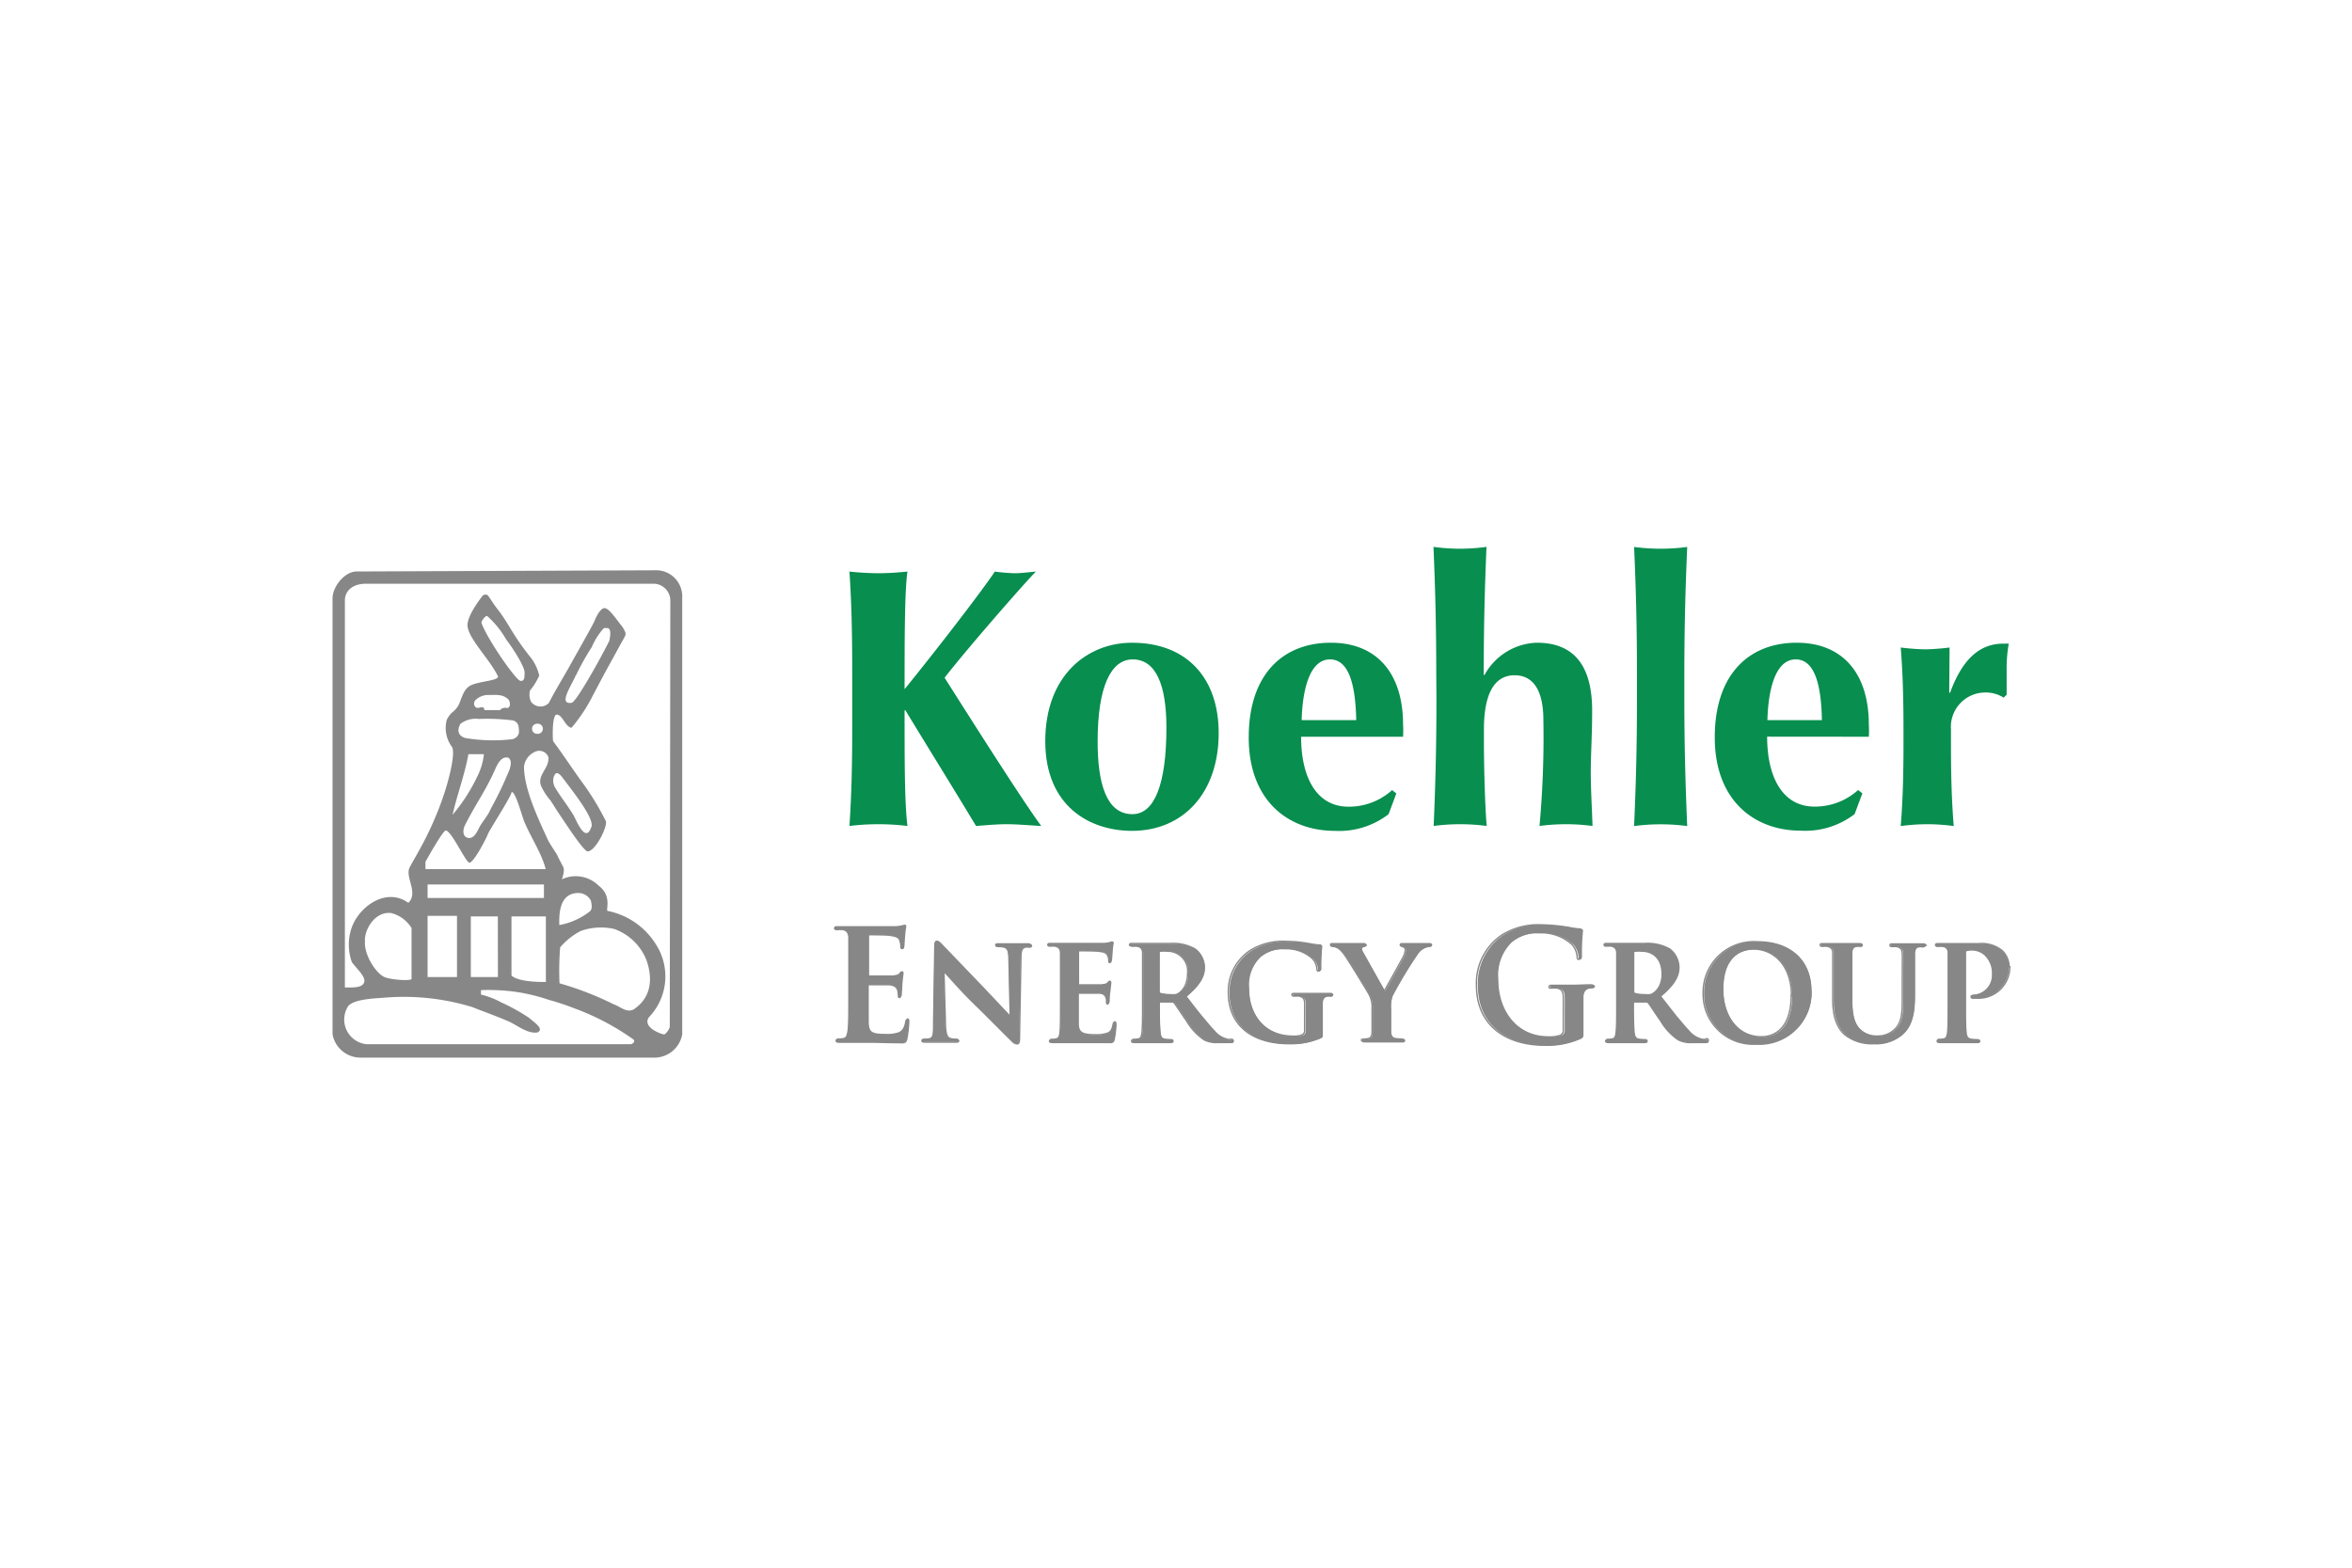 <?xml version="1.0" encoding="UTF-8"?>
<svg xmlns="http://www.w3.org/2000/svg" id="Ebene_1" data-name="Ebene 1" viewBox="0 0 255.12 170.08">
  <defs>
    <style>.cls-1{fill:#878787;}.cls-2{fill:#088e4f;}.cls-3{fill:none;stroke:#878787;stroke-width:0.15px;}</style>
  </defs>
  <title>Kundenlogos</title>
  <path class="cls-1" d="M57.71,79.07a.54.54,0,0,1,.55-.55.55.55,0,1,1,0,1.09.54.54,0,0,1-.55-.54m4.75-5.77a27.4,27.4,0,0,1,1.72-3.08,7.46,7.46,0,0,1,1.25-2c.15-.15.32-.07.53-.07.43.21.15,1.13.15,1.34-.51,1-.9,1.74-1.51,2.83-.24.43-2.21,3.93-2.6,3.93-1.5.22,0-1.87.46-3M60.11,84.2c.24-.74.79,0,1,.29,1.2,1.59,3.52,4.52,3,5.31-.67,1.83-1.74-1.21-1.95-1.43-.64-1.06-1.29-1.83-1.93-2.9a1.49,1.49,0,0,1-.14-1.27m12.56,27.18c0,.21-.42.85-.64.85-.86-.22-2.25-.93-1.63-1.86a6.4,6.4,0,0,0,.77-7.91,8,8,0,0,0-5.27-3.64c-.14-.21.48-1.64-.94-2.73a3.53,3.53,0,0,0-4-.69s.37-.93.15-1.35-.53-1-.69-1.36c-.32-.5-.72-1.09-.94-1.51-1.21-2.62-2.61-5.63-2.62-8A2,2,0,0,1,58,81.58a1.05,1.05,0,0,1,1.49.58c.1,1.3-1.42,2-.7,3.31a6.51,6.51,0,0,0,.91,1.36c.43.63.56.9,1,1.54.86,1.27,2.41,3.68,3,4,.86.07,2.28-2.79,2-3.32a29.08,29.08,0,0,0-2.7-4.38c-1.07-1.49-2-2.92-3-4.25-.08-.48-.1-2.89.38-2.89.65,0,.91,1.32,1.61,1.43a17.55,17.55,0,0,0,2.33-3.53c.42-.79,1.2-2.28,1.6-3s1.21-2.2,1.48-2.7.56-.85.42-1.14a2.92,2.92,0,0,0-.53-.86c-.43-.55-1.18-1.66-1.66-1.75s-1,1-1.13,1.36-2.24,4.06-2.67,4.85S60.17,75,59.53,76.27a1.27,1.27,0,0,1-1.93-.14,1.79,1.79,0,0,1-.11-1.22,7,7,0,0,0,1-1.61,5,5,0,0,0-1.15-2.24c-.57-.77-.83-1.08-1.47-2.07S54.74,67.08,54,66.13c-.32-.38-.8-1.17-1.07-1.52a.42.42,0,0,0-.61.06c-.65.84-1.64,2.31-1.61,3.18.06,1.44,2.49,3.74,3.32,5.57-.11.43-1.77.46-2.84.88s-1.12,1.8-1.6,2.44-.65.45-1.13,1.35A3.45,3.45,0,0,0,49,81c.49.56-.34,4.26-1.71,7.49C46.13,91.31,45,93,44.4,94.18c-.43,1.06,1,2.7-.11,3.77-2.35-1.7-5.27.32-6.13,2.65a5.67,5.67,0,0,0,0,3.77c.43.64,1.55,1.57,1.34,2.2s-1.23.56-2.09.56v-42c0-1,.81-1.8,2.28-1.8H71a1.84,1.84,0,0,1,1.71,1.8Zm-9.9-14.5a1.56,1.56,0,0,1,1.36.86c0,.21.24.87-.16,1.16a7.55,7.55,0,0,1-3.28,1.46c-.06-1.54.15-3.48,2.08-3.48m5.91,12.66c-.72.35-1.44-.37-2.09-.58a33.92,33.92,0,0,0-5.88-2.28,31.73,31.73,0,0,1,.07-3.9A7.29,7.29,0,0,1,63,101a6.51,6.51,0,0,1,3.64-.21,5.89,5.89,0,0,1,3.51,3.45c.64,1.91.56,4-1.5,5.33M49.57,106H46.38V99.36h3.19Zm4.44,0H51.07l0-6.58H54Zm1.47-6.58h3.73v7.11s-2.87.1-3.73-.69Zm-9.1-3.46H59v1.46H46.38Zm4.55-2.36c.54-.13,1.88-2.76,2-3.13.25-.57,2.84-4.56,2.54-4.56.46,0,1,2.15,1.39,3.21.66,1.62,1.91,3.48,2.33,5.17H46.15l0-.79c.19-.35,1.87-3.35,2.19-3.4.62,0,2.15,3.42,2.57,3.5m-.1-11.78h1.68a6.87,6.87,0,0,1-.69,2.36,19.1,19.1,0,0,1-2.71,4.22c.49-2.18,1.29-4.24,1.72-6.58m4.49,1.59a39.45,39.45,0,0,1-2.07,4.34c-.34.85-1,1.45-1.35,2.24-.22.43-.62,1.17-1.29.85-.43-.21-.37-.87-.16-1.3,1.16-2.31,2.31-3.84,3.3-6.13.41-.93.84-1.36,1.43-1.2.3.26.3.59.14,1.2M51.9,78a22.47,22.47,0,0,1,3.75.16c.64.21.64.72.64,1.35a.92.92,0,0,1-.75.69,18,18,0,0,1-5.06-.13c-.65-.19-1-.69-.54-1.54a2.72,2.72,0,0,1,2-.53m.28-10.43c0-.22.4-.75.61-.75a10,10,0,0,1,2.07,2.55c.93,1.22,2,3,2,3.57s0,1-.47.92-3.53-4.42-4.21-6.29m2.74,9.21c-.21,0-.67.05-.67.26H52.54c0-.21-.08-.31-.29-.31s-.43.16-.65,0a.54.54,0,0,1-.05-.75,2,2,0,0,1,1.5-.58c.86,0,1.5-.11,2.14.53.21.42.16.9-.27.9M39.58,102c0-1.27,1.15-3.16,2.87-2.94a3.69,3.69,0,0,1,2.19,1.62l0,5.52c0,.21-1.77.16-2.79-.14s-2.46-2.57-2.25-4.06M68.5,113.29l-28.73,0a2.69,2.69,0,0,1-2-4.14c.58-.69,2.48-.82,3.8-.9a25.39,25.39,0,0,1,9.63,1c1.37.54,2.68,1,4.1,1.62,1,.51,2,1.3,3,1.14.81-.39-.45-1.14-.88-1.56a21.17,21.17,0,0,0-3.05-1.7,9.07,9.07,0,0,0-2.2-.85v-.48a22.21,22.21,0,0,1,3.16.11,19.81,19.81,0,0,1,4.15.93,28.77,28.77,0,0,1,2.81.93,27.23,27.23,0,0,1,6.43,3.39c.21.22-.11.51-.32.51M74,64.87a2.84,2.84,0,0,0-3-3L38.68,62c-1.29,0-2.61,1.64-2.61,2.92v47.28a3.07,3.07,0,0,0,3,2.54H71.17A3.08,3.08,0,0,0,74,112.23Z"></path>
  <path class="cls-2" d="M98.12,77.05c0,5.76,0,10,.31,12.56a26.12,26.12,0,0,0-6.29,0c.23-3.52.3-6.6.3-11.08V73.09c0-4.48-.07-7.56-.3-11.08a31.44,31.44,0,0,0,3.14.18c1.27,0,2.3-.1,3.15-.18-.31,2.12-.31,7.6-.31,12.76,3.45-4.24,8.44-10.72,9.79-12.76a19.28,19.28,0,0,0,2.15.18c.69,0,1.42-.1,2.3-.18-1.73,1.79-7.91,8.92-9.9,11.52,3.3,5.2,8.4,13.24,10.48,16.08-1.5-.08-2.61-.19-3.73-.19s-2.22.11-3.34.19c-2.53-4.2-5.14-8.4-7.67-12.56Z"></path>
  <path class="cls-2" d="M113.38,80.41c0,7.08,4.84,9.73,9.41,9.73,5.53,0,9.4-4.09,9.4-10.61,0-6-3.49-9.8-9.4-9.8-4.84,0-9.41,3.53-9.41,10.68m13.14-1.48c0,6.2-1.31,9.4-3.69,9.4-2.85,0-3.77-3.4-3.77-7.88,0-6,1.46-8.91,3.8-8.91,2.54,0,3.66,2.8,3.66,7.39"></path>
  <path class="cls-2" d="M152.19,79.93a10.6,10.6,0,0,0,0-1.32c0-5.55-2.84-8.88-7.83-8.88-5.15,0-8.91,3.37-8.91,10.28s4.34,10.13,9.33,10.13a8.78,8.78,0,0,0,5.84-1.81l.84-2.25-.46-.36a7,7,0,0,1-4.72,1.8c-3.54,0-5.15-3.28-5.15-7.59Zm-11-1.8c.08-3.12.81-6.59,3.07-6.59,2,0,2.77,2.59,2.85,6.59Z"></path>
  <path class="cls-2" d="M155.79,73.18c0-5.25-.11-9.33-.3-13.85a20.76,20.76,0,0,0,5.75,0c-.19,4.52-.3,8.6-.3,13.85l.07.08a6.69,6.69,0,0,1,5.69-3.53c3.83,0,6,2.25,6,7.37,0,2.72-.15,4.64-.15,6.71,0,1.68.12,3.76.19,5.8a21.85,21.85,0,0,0-5.75,0,106.07,106.07,0,0,0,.42-11.47c0-3.32-1.15-4.88-3.13-4.88-2.29,0-3.32,2.2-3.32,5.87v1.6c0,1.48.07,6.08.3,8.88a21.85,21.85,0,0,0-5.75,0c.19-4.52.3-8.6.3-13.83Z"></path>
  <path class="cls-2" d="M177.56,73.18c0-5.24-.11-9.32-.31-13.84a21.92,21.92,0,0,0,5.76,0c-.19,4.52-.31,8.6-.31,13.84v2.6c0,5.23.12,9.31.31,13.84a21.92,21.92,0,0,0-5.76,0c.2-4.53.31-8.61.31-13.84Z"></path>
  <path class="cls-2" d="M202.71,79.93a10.6,10.6,0,0,0,0-1.32c0-5.55-2.84-8.88-7.83-8.88C189.77,69.73,186,73.1,186,80s4.34,10.12,9.33,10.12a8.78,8.78,0,0,0,5.84-1.8l.84-2.25-.46-.36a7,7,0,0,1-4.72,1.8c-3.53,0-5.15-3.28-5.15-7.59Zm-11-1.8c.08-3.12.8-6.59,3.07-6.59,2,0,2.77,2.59,2.84,6.59Z"></path>
  <path class="cls-2" d="M211.43,75.11l.08.08c1.34-3.68,3.22-5.36,5.79-5.36.22,0,.4,0,.59,0a14.93,14.93,0,0,0-.23,2.88c0,.8,0,1.72,0,2.66l-.32.32a3.61,3.61,0,0,0-2-.56,3.73,3.73,0,0,0-3.72,4v1.6c0,3.24.07,6.08.3,8.89a21.28,21.28,0,0,0-2.87-.2,22,22,0,0,0-2.88.2c.23-2.81.3-5.65.3-8.89V79.14c0-3.25-.07-6.09-.3-8.89a26,26,0,0,0,2.65.2,26.47,26.47,0,0,0,2.65-.2Z"></path>
  <path class="cls-1" d="M98.36,112.71a13.41,13.41,0,0,0,.21-1.85c0-.16,0-.3-.13-.3h0s0,0,0,0-.15.07-.18.25c-.11.68-.3,1-.71,1.23a3.84,3.84,0,0,1-1.49.2c-1.62,0-1.87-.25-1.9-1.4,0-.48,0-2,0-2.56V107c0-.1,0-.17.09-.17.29,0,1.24,0,1.83,0l.42,0c.59.07.81.32.89.65a4.91,4.91,0,0,1,.07.59c0,.09,0,.15.14.15a0,0,0,0,1,0,0s0,0,0,0,.15-.18.15-.32.05-.78.06-1.11c.07-.85.13-1.12.13-1.22s-.05-.13-.11-.13h0c-.08,0-.14.08-.25.21a.61.61,0,0,1-.29.17,2.41,2.41,0,0,1-.46.08c-.37,0-2.2,0-2.56,0-.06,0-.06-.07-.07-.13s0,0,0,0v-4.19c0-.12,0-.17.11-.17.31,0,2,0,2.25.07.79.1,1,.3,1.06.6a1.81,1.81,0,0,1,.1.59c0,.15,0,.23.14.23s0,0,0,0h0c.11,0,.14-.1.16-.18s.06-.93.08-1.1a10.7,10.7,0,0,1,.13-1.08c0-.09,0-.15-.1-.15a2.44,2.44,0,0,0-.26.06,4.21,4.21,0,0,1-.68.1c-.31,0-3.49,0-4,0l-1,0-1.3,0c-.24,0-.35,0-.35.15s0,0,0,0h0c0,.12.09.15.27.15a3.24,3.24,0,0,1,.61,0,.76.76,0,0,1,.51.3,1.18,1.18,0,0,1,.15.62c0,.53,0,1,0,3.53v2.93c0,1.54,0,2.85-.08,3.55a2.66,2.66,0,0,1-.14.6.44.44,0,0,1-.3.29,2.76,2.76,0,0,1-.57.06c-.13,0-.19,0-.22.07a.11.11,0,0,0-.07.1c0,.12.11.17.32.17s.74,0,1.11,0h.91c.48,0,1,0,1.66,0s1.57.05,2.77.05c.61,0,.75,0,.86-.44m13.49-10.17s0,0,0,0-.13-.14-.32-.14c-.69,0-1.21,0-1.37,0-.31,0-1.06,0-1.8,0-.2,0-.35,0-.35.14a0,0,0,0,1,0,0s0,0,0,0,0,.15.22.15a2.4,2.4,0,0,1,.74.08c.33.13.45.38.47,1.24l.14,6.26h0c-.25-.25-2.08-2.2-3-3.17-2-2.08-4.16-4.33-4.33-4.51s-.43-.47-.61-.47-.24.2-.24.49l-.13,8.39c0,.91,0,1.35-.2,1.56a.39.39,0,0,1-.2.13,2.78,2.78,0,0,1-.64.06c-.12,0-.22.07-.22.15h0l0,0c0,.14.12.16.32.16.72,0,1.39,0,1.52,0s.91,0,1.82,0c.19,0,.32,0,.32-.16h0s0,0,0,0-.08-.15-.24-.15a2.11,2.11,0,0,1-.73-.1c-.27-.1-.44-.43-.47-1.52l-.16-5.74h0c.29.27,1.75,2,3.28,3.48s3.23,3.23,4.11,4.08a.8.8,0,0,0,.57.3c.12,0,.23-.13.23-.45l.16-8.93c0-.57.08-.86.25-1a.7.7,0,0,1,.23-.11,1.36,1.36,0,0,1,.43,0c.16,0,.24-.07.24-.15h0m9,10.22a9.93,9.93,0,0,0,.19-1.56c0-.15,0-.34-.13-.34h0s0,0,0,0-.13.07-.16.22c-.1.58-.26.87-.6,1a3.54,3.54,0,0,1-1.32.18c-1.42,0-1.85-.21-1.88-1.17,0-.42,0-1.61,0-2.09V107.9c0-.09,0-.15.08-.15l1.79,0,.39,0c.52,0,.7.27.78.55s0,.36.05.51a.11.11,0,0,0,.12.12h0s0,0,0,0,.14-.2.14-.32,0-.67.07-1c.08-.71.11-1,.11-1s0-.15-.11-.15a0,0,0,0,0,0,0h0c-.07,0-.11.08-.22.18a.56.56,0,0,1-.26.15l-.39.06c-.32,0-2.14,0-2.46,0-.05,0-.05,0-.06-.09s0,0,0,0v-3.48c0-.08,0-.13.09-.13.29,0,1.95,0,2.19.07.69.06.81.26.92.51a1.31,1.31,0,0,1,.09.51c0,.12,0,.18.11.18l0,0h0c.11,0,.14-.17.16-.23s.07-.79.08-.93a6.47,6.47,0,0,1,.11-.92c0-.07,0-.13-.09-.13s-.15,0-.23.06a5.07,5.07,0,0,1-.59.09c-.27,0-3.39,0-3.84,0s-1.29,0-2,0c-.21,0-.32,0-.32.14s0,0,0,0h0c0,.1.1.15.24.15a2.68,2.68,0,0,1,.56,0,.83.83,0,0,1,.44.24,1,1,0,0,1,.14.49c0,.45,0,.85,0,3V109c0,1.3,0,2.42-.06,3a1.54,1.54,0,0,1-.11.49.44.44,0,0,1-.28.22,1.67,1.67,0,0,1-.49.05.21.21,0,0,0-.19.08.15.15,0,0,0-.07.11c0,.1.1.15.28.15s.64,0,1,0h.8l1.63,0c.69,0,1.54,0,2.6,0,.52,0,.65,0,.75-.37m7.67-5.76a2.09,2.09,0,0,1-.62.73.91.91,0,0,1-.37.18,2.47,2.47,0,0,1-.61,0,3.69,3.69,0,0,1-1.07-.13c-.09,0-.13-.1-.13-.25V103.4c0-.12,0-.17.13-.2a4.24,4.24,0,0,1,.83,0,2.17,2.17,0,0,1,2.13,2.5,2.94,2.94,0,0,1-.29,1.35m5,5.76a1.35,1.35,0,0,1-.33,0,2.61,2.61,0,0,1-1.5-.93c-.42-.43-.87-1-1.37-1.59s-1.07-1.35-1.69-2.15c1.37-1.15,2-2.08,2-3.13a2.51,2.51,0,0,0-1-2,4.82,4.82,0,0,0-2.67-.6l-2.2,0c-.28,0-1.18,0-1.92,0-.2,0-.32,0-.32.14s0,0,.05,0h0c0,.1.1.15.24.15a2.64,2.64,0,0,1,.55,0,.8.8,0,0,1,.44.24.87.87,0,0,1,.14.49c0,.45,0,.85,0,3V109c0,1.3,0,2.42-.07,3a1.54,1.54,0,0,1-.11.49.4.4,0,0,1-.27.22,2.2,2.2,0,0,1-.5.05.21.21,0,0,0-.19.08.14.14,0,0,0-.06.11q0,.15.27.15c.56,0,1.46,0,1.73,0s1.37,0,2.19,0c.18,0,.29,0,.29-.15s0,0,0,0,0,0,0,0a.16.16,0,0,0-.17-.15,5.75,5.75,0,0,1-.69-.05c-.43-.07-.49-.33-.54-.74-.06-.6-.08-1.69-.08-3v-.2c0-.07,0-.1.11-.11l1.26,0a.29.29,0,0,1,.25.1c.18.21.77,1.16,1.33,1.93a6.36,6.36,0,0,0,1.92,2.08,2.93,2.93,0,0,0,1.53.29h1.35c.17,0,.27,0,.27-.15s0,0,0,0h0a.17.17,0,0,0-.18-.15m11-4.85c0-.11-.1-.13-.29-.13h0l-1.64,0c-.41,0-1.41,0-2.14,0-.2,0-.31,0-.31.13s.1.15.23.15h0a2.68,2.68,0,0,1,.54,0c.44.13.59.28.6.76s0,1,0,1.66v1.29a.48.48,0,0,1-.27.5,2.36,2.36,0,0,1-1,.14c-3,0-4.86-2.2-4.86-5.23a4.16,4.16,0,0,1,1.28-3.42,3.83,3.83,0,0,1,2.71-.83,4.2,4.2,0,0,1,3,1.08,1.86,1.86,0,0,1,.48,1.15c0,.12.05.19.14.19a.17.17,0,0,0,.14-.08.34.34,0,0,0,.08-.25,19.36,19.36,0,0,1,.1-2.34c0-.1,0-.15-.19-.16-.34,0-.84-.1-1.13-.15a14.74,14.74,0,0,0-2.49-.24,6.77,6.77,0,0,0-3.79.92,5.28,5.28,0,0,0-2.47,4.63c0,3.92,3.06,5.55,6.52,5.55a8,8,0,0,0,3.43-.64c.18-.1.18-.11.18-.49v-1.57c0-.7,0-1.27,0-1.7s.16-.7.54-.77a2.09,2.09,0,0,1,.38,0,.16.16,0,0,0,.18-.15m10.66-5.29a.15.15,0,0,0,.09-.12c0-.08-.1-.12-.26-.12l-1.5,0c-.42,0-.92,0-1.38,0-.16,0-.24,0-.24.14s0,0,0,0h0c0,.12.12.13.25.17s.3.18.3.31a2,2,0,0,1-.2.75c-.21.42-1.9,3.43-2.08,3.77-.24-.4-2.06-3.68-2.33-4.14a1,1,0,0,1-.17-.46c0-.12.08-.18.19-.22s.32-.06.32-.18h0s0,0,0,0-.08-.14-.21-.14c-.64,0-1.3,0-1.6,0-.46,0-1.52,0-1.76,0s-.27,0-.27.14,0,0,0,0h0c0,.1.09.15.2.15a1.38,1.38,0,0,1,.59.18,1.78,1.78,0,0,1,.41.35,6.2,6.2,0,0,1,.47.62c.5.75,2.41,3.86,2.51,4.08a2.85,2.85,0,0,1,.32,1.48v1.17c0,.23,0,.82,0,1.41,0,.4-.14.66-.42.72a2.24,2.24,0,0,1-.49.05c-.16,0-.23.08-.23.15s0,0,0,0,0,0,0,0,.11.15.31.15c.52,0,1.47,0,1.82,0s1.33,0,2.21,0c.19,0,.3,0,.3-.15s0,0,0,0,0,0,0,0-.08-.15-.24-.15a5.62,5.62,0,0,1-.7-.05c-.41-.06-.53-.32-.57-.72,0-.6,0-1.18,0-1.41v-1.13a3.41,3.41,0,0,1,.18-1.42,45.76,45.76,0,0,1,2.73-4.53,1.78,1.78,0,0,1,.71-.63,1.62,1.62,0,0,1,.6-.17.29.29,0,0,0,.22-.08m17.47,4.53c.11,0,.21,0,.21-.13s-.11-.17-.32-.17h0c-.53,0-1.37.05-1.87.05h-.43l-1.34,0h-.53c-.23,0-.34,0-.34.16s.1.14.24.14h0a2.77,2.77,0,0,1,.62,0c.52.11.66.38.68.94s0,1.13,0,2v1.55a.61.61,0,0,1-.3.62,3.42,3.42,0,0,1-1.35.18c-3.36,0-5.54-2.67-5.54-6.23a5,5,0,0,1,1.47-4.06,4.46,4.46,0,0,1,3.15-1,4.93,4.93,0,0,1,3.54,1.29,2.31,2.31,0,0,1,.54,1.38c0,.13.05.21.16.21a.14.14,0,0,0,.14-.07.44.44,0,0,0,.07-.29,23.5,23.5,0,0,1,.11-2.73c0-.12,0-.19-.23-.2a10.33,10.33,0,0,1-1.26-.19,19.71,19.71,0,0,0-2.83-.26,7.46,7.46,0,0,0-4.3,1.08,6.29,6.29,0,0,0-2.79,5.45c0,4.6,3.47,6.53,7.39,6.53a8.71,8.71,0,0,0,3.86-.75c.19-.12.21-.15.21-.6v-1.83c0-.84,0-1.5,0-2s.18-.87.61-1a1.89,1.89,0,0,1,.43,0M180,107a2.09,2.09,0,0,1-.62.73.91.91,0,0,1-.37.18,2.47,2.47,0,0,1-.61,0,3.69,3.69,0,0,1-1.07-.13c-.09,0-.13-.1-.13-.25V103.4c0-.12,0-.17.13-.2a4.24,4.24,0,0,1,.83,0c.83,0,2.13.51,2.13,2.5A2.94,2.94,0,0,1,180,107m5,5.76a1.46,1.46,0,0,1-.34,0,2.62,2.62,0,0,1-1.49-.93c-.42-.43-.87-1-1.38-1.59l-1.68-2.15c1.37-1.15,2-2.08,2-3.13a2.54,2.54,0,0,0-1-2,4.86,4.86,0,0,0-2.68-.6l-2.19,0c-.29,0-1.18,0-1.92,0-.2,0-.32,0-.32.14s0,0,0,0h0c0,.1.09.15.24.15a2.64,2.64,0,0,1,.55,0,.8.8,0,0,1,.44.24.87.87,0,0,1,.14.49c0,.45,0,.85,0,3V109c0,1.3,0,2.42-.07,3a1.54,1.54,0,0,1-.11.49.4.4,0,0,1-.27.22,2.2,2.2,0,0,1-.5.05.21.21,0,0,0-.19.08.14.14,0,0,0-.06.11q0,.15.27.15c.56,0,1.45,0,1.73,0s1.37,0,2.19,0c.17,0,.29,0,.29-.15s0,0,0,0,0,0,0,0a.16.16,0,0,0-.17-.15,5.75,5.75,0,0,1-.69-.05c-.42-.07-.49-.33-.54-.74-.06-.6-.08-1.69-.08-3v-.2c0-.07.05-.1.11-.11l1.25,0a.3.3,0,0,1,.26.1c.18.21.77,1.16,1.33,1.93a6.36,6.36,0,0,0,1.92,2.08,2.93,2.93,0,0,0,1.53.29H185c.17,0,.27,0,.27-.15s0,0,0,0h0a.16.16,0,0,0-.17-.15m9.29-4.77c0,4-2.23,4.49-3.22,4.49-2.63,0-4.23-2.28-4.23-5.18,0-3.47,1.83-4.34,3.39-4.34,2.26,0,4.06,1.92,4.06,5m2.11-.51c0-3.25-2.2-5.3-5.76-5.3a5.49,5.49,0,0,0-5.9,5.55,5.42,5.42,0,0,0,5.76,5.55,5.6,5.6,0,0,0,5.9-5.8m12.46-4.93s.05,0,.05,0-.1-.14-.29-.14c-.54,0-1.48,0-1.64,0s-1,0-1.68,0c-.2,0-.29,0-.29.14s0,0,0,0l0,0q0,.15.24.15a2.49,2.49,0,0,1,.5,0c.45.13.56.28.59.76s0,.85,0,3v1.77c0,1.44,0,2.67-.81,3.43a2.59,2.59,0,0,1-1.87.74,2.64,2.64,0,0,1-1.77-.56c-.68-.56-1.06-1.36-1.06-3.41v-2c0-2.13,0-2.53,0-3s.14-.69.51-.76a2,2,0,0,1,.41,0c.14,0,.22,0,.22-.15l0,0h0c0-.1-.1-.14-.31-.14-.51,0-1.45,0-1.81,0s-1.36,0-2.11,0c-.2,0-.3,0-.3.14s0,0,0,0h0q0,.15.24.15a2.61,2.61,0,0,1,.54,0,.9.9,0,0,1,.44.23.88.88,0,0,1,.14.5c0,.45,0,.85,0,3v2.08c0,2,.56,3.1,1.28,3.75a4.68,4.68,0,0,0,3.21,1,4.27,4.27,0,0,0,3-1c1.18-1,1.34-2.68,1.34-4.26v-1.52c0-2.15,0-2.55,0-3a1.2,1.2,0,0,1,.12-.52.53.53,0,0,1,.36-.21,2.18,2.18,0,0,1,.42,0c.15,0,.23,0,.23-.15h0m9.07,2.33a2.54,2.54,0,0,0-.7-1.7,3.51,3.51,0,0,0-2.63-.8c-.64,0-1.76,0-2.33,0-.4,0-1.3,0-2,0-.21,0-.32,0-.32.14s0,0,0,0h0c0,.1.1.15.24.15a2.57,2.57,0,0,1,.55,0,.65.65,0,0,1,.58.73c0,.45,0,.85,0,3V109c0,1.3,0,2.42-.06,3a1.85,1.85,0,0,1-.12.49.4.4,0,0,1-.27.22,2.17,2.17,0,0,1-.49.05c-.12,0-.17,0-.19.08a.13.13,0,0,0-.07.11c0,.1.1.15.27.15.56,0,1.46,0,1.78,0s1.36,0,2.3,0c.15,0,.26,0,.26-.15s0,0,0,0,0,0,0,0-.06-.15-.22-.15a5.52,5.52,0,0,1-.71-.05c-.42-.07-.5-.33-.54-.73-.07-.61-.07-1.72-.07-3V103.4c0-.15,0-.24.11-.27a2.13,2.13,0,0,1,.61-.07,2.06,2.06,0,0,1,1.39.53,2.7,2.7,0,0,1,.83,2.09,2.17,2.17,0,0,1-1.88,2.28c-.3,0-.45.07-.45.18h0a.16.16,0,0,0,.17.15h.42a3.39,3.39,0,0,0,3.53-3.43"></path>
  <path class="cls-3" d="M98.36,112.71a13.41,13.41,0,0,0,.21-1.85c0-.16,0-.3-.13-.3h0s0,0,0,0-.15.07-.18.25c-.11.68-.3,1-.71,1.23a3.84,3.84,0,0,1-1.49.2c-1.62,0-1.87-.25-1.9-1.4,0-.48,0-2,0-2.56V107c0-.1,0-.17.09-.17.29,0,1.24,0,1.83,0l.42,0c.59.07.81.32.89.65a4.91,4.91,0,0,1,.07.59c0,.09,0,.15.14.15a0,0,0,0,1,0,0s0,0,0,0,.15-.18.15-.32.05-.78.06-1.11c.07-.85.13-1.12.13-1.22s-.05-.13-.11-.13h0c-.08,0-.14.08-.25.21a.61.61,0,0,1-.29.17,2.41,2.41,0,0,1-.46.08c-.37,0-2.2,0-2.56,0-.06,0-.06-.07-.07-.13s0,0,0,0v-4.19c0-.12,0-.17.11-.17.31,0,2,0,2.25.07.79.1,1,.3,1.06.6a1.81,1.81,0,0,1,.1.59c0,.15,0,.23.14.23s0,0,0,0h0c.11,0,.14-.1.16-.18s.06-.93.08-1.1a10.7,10.7,0,0,1,.13-1.08c0-.09,0-.15-.1-.15a2.44,2.44,0,0,0-.26.06,4.21,4.21,0,0,1-.68.1c-.31,0-3.49,0-4,0l-1,0-1.3,0c-.24,0-.35,0-.35.15s0,0,0,0h0c0,.12.09.15.27.15a3.24,3.24,0,0,1,.61,0,.76.76,0,0,1,.51.3,1.18,1.18,0,0,1,.15.62c0,.53,0,1,0,3.53v2.93c0,1.54,0,2.85-.08,3.55a2.66,2.66,0,0,1-.14.6.44.44,0,0,1-.3.29,2.76,2.76,0,0,1-.57.06c-.13,0-.19,0-.22.07a.11.11,0,0,0-.07.1c0,.12.11.17.32.17s.74,0,1.11,0h.91c.48,0,1,0,1.66,0s1.57.05,2.77.05C98.11,113.15,98.25,113.15,98.36,112.71Zm13.49-10.17s0,0,0,0-.13-.14-.32-.14c-.69,0-1.21,0-1.37,0-.31,0-1.06,0-1.8,0-.2,0-.35,0-.35.14a0,0,0,0,1,0,0s0,0,0,0,0,.15.22.15a2.4,2.4,0,0,1,.74.08c.33.13.45.38.47,1.24l.14,6.26h0c-.25-.25-2.08-2.2-3-3.17-2-2.08-4.16-4.33-4.33-4.51s-.43-.47-.61-.47-.24.2-.24.49l-.13,8.39c0,.91,0,1.35-.2,1.56a.39.39,0,0,1-.2.13,2.78,2.78,0,0,1-.64.06c-.12,0-.22.07-.22.15h0l0,0c0,.14.12.16.32.16.72,0,1.39,0,1.52,0s.91,0,1.82,0c.19,0,.32,0,.32-.16h0s0,0,0,0-.08-.15-.24-.15a2.11,2.11,0,0,1-.73-.1c-.27-.1-.44-.43-.47-1.52l-.16-5.74h0c.29.27,1.75,2,3.28,3.48s3.23,3.23,4.11,4.08a.8.8,0,0,0,.57.3c.12,0,.23-.13.23-.45l.16-8.93c0-.57.08-.86.25-1a.7.7,0,0,1,.23-.11,1.36,1.36,0,0,1,.43,0c.16,0,.24-.07.24-.15Zm9,10.22a9.93,9.93,0,0,0,.19-1.56c0-.15,0-.34-.13-.34h0s0,0,0,0-.13.07-.16.22c-.1.58-.26.87-.6,1a3.54,3.54,0,0,1-1.32.18c-1.42,0-1.85-.21-1.88-1.17,0-.42,0-1.61,0-2.09V107.9c0-.09,0-.15.08-.15l1.79,0,.39,0c.52,0,.7.27.78.55s0,.36.05.51a.11.11,0,0,0,.12.12h0s0,0,0,0,.14-.2.14-.32,0-.67.07-1c.08-.71.11-1,.11-1s0-.15-.11-.15a0,0,0,0,0,0,0h0c-.07,0-.11.08-.22.18a.56.56,0,0,1-.26.15l-.39.06c-.32,0-2.14,0-2.46,0-.05,0-.05,0-.06-.09s0,0,0,0v-3.48c0-.08,0-.13.09-.13.29,0,1.95,0,2.19.07.69.06.81.26.92.51a1.31,1.31,0,0,1,.09.51c0,.12,0,.18.11.18l0,0h0c.11,0,.14-.17.16-.23s.07-.79.08-.93a6.47,6.47,0,0,1,.11-.92c0-.07,0-.13-.09-.13s-.15,0-.23.06a5.07,5.07,0,0,1-.59.09c-.27,0-3.39,0-3.84,0s-1.29,0-2,0c-.21,0-.32,0-.32.14s0,0,0,0h0c0,.1.1.15.24.15a2.68,2.68,0,0,1,.56,0,.83.83,0,0,1,.44.24,1,1,0,0,1,.14.49c0,.45,0,.85,0,3V109c0,1.3,0,2.42-.06,3a1.54,1.54,0,0,1-.11.49.44.44,0,0,1-.28.22,1.67,1.67,0,0,1-.49.05.21.21,0,0,0-.19.08.15.15,0,0,0-.07.11c0,.1.1.15.28.15s.64,0,1,0h.8l1.63,0c.69,0,1.54,0,2.6,0C120.62,113.13,120.75,113.13,120.85,112.76Zm7.67-5.76a2.09,2.09,0,0,1-.62.73.91.91,0,0,1-.37.18,2.47,2.47,0,0,1-.61,0,3.69,3.69,0,0,1-1.07-.13c-.09,0-.13-.1-.13-.25V103.4c0-.12,0-.17.13-.2a4.24,4.24,0,0,1,.83,0,2.17,2.17,0,0,1,2.13,2.5A2.94,2.94,0,0,1,128.52,107Zm5,5.76a1.35,1.35,0,0,1-.33,0,2.61,2.61,0,0,1-1.5-.93c-.42-.43-.87-1-1.37-1.59s-1.07-1.35-1.69-2.15c1.37-1.15,2-2.08,2-3.13a2.51,2.51,0,0,0-1-2,4.82,4.82,0,0,0-2.67-.6l-2.2,0c-.28,0-1.18,0-1.92,0-.2,0-.32,0-.32.14s0,0,.05,0h0c0,.1.1.15.24.15a2.64,2.64,0,0,1,.55,0,.8.8,0,0,1,.44.24.87.87,0,0,1,.14.49c0,.45,0,.85,0,3V109c0,1.3,0,2.42-.07,3a1.54,1.54,0,0,1-.11.49.4.4,0,0,1-.27.22,2.2,2.2,0,0,1-.5.05.21.21,0,0,0-.19.08.14.14,0,0,0-.06.11q0,.15.27.15c.56,0,1.46,0,1.73,0s1.37,0,2.19,0c.18,0,.29,0,.29-.15s0,0,0,0,0,0,0,0a.16.16,0,0,0-.17-.15,5.75,5.75,0,0,1-.69-.05c-.43-.07-.49-.33-.54-.74-.06-.6-.08-1.69-.08-3v-.2c0-.07,0-.1.11-.11l1.26,0a.29.29,0,0,1,.25.1c.18.21.77,1.16,1.33,1.93a6.36,6.36,0,0,0,1.92,2.08,2.93,2.93,0,0,0,1.53.29h1.35c.17,0,.27,0,.27-.15s0,0,0,0h0A.17.17,0,0,0,133.53,112.76Zm11-4.85c0-.11-.1-.13-.29-.13h0l-1.64,0c-.41,0-1.41,0-2.14,0-.2,0-.31,0-.31.13s.1.15.23.15h0a2.68,2.68,0,0,1,.54,0c.44.13.59.28.6.76s0,1,0,1.66v1.29a.48.48,0,0,1-.27.5,2.36,2.36,0,0,1-1,.14c-3,0-4.86-2.2-4.86-5.23a4.16,4.16,0,0,1,1.28-3.42,3.83,3.83,0,0,1,2.71-.83,4.2,4.2,0,0,1,3,1.08,1.86,1.86,0,0,1,.48,1.15c0,.12.05.19.14.19a.17.17,0,0,0,.14-.08.34.34,0,0,0,.08-.25,19.36,19.36,0,0,1,.1-2.34c0-.1,0-.15-.19-.16-.34,0-.84-.1-1.13-.15a14.74,14.74,0,0,0-2.49-.24,6.77,6.77,0,0,0-3.79.92,5.28,5.28,0,0,0-2.47,4.63c0,3.92,3.06,5.55,6.52,5.55a8,8,0,0,0,3.43-.64c.18-.1.18-.11.18-.49v-1.57c0-.7,0-1.27,0-1.7s.16-.7.54-.77a2.09,2.09,0,0,1,.38,0A.16.16,0,0,0,144.52,107.91Zm10.66-5.29a.15.15,0,0,0,.09-.12c0-.08-.1-.12-.26-.12l-1.5,0c-.42,0-.92,0-1.38,0-.16,0-.24,0-.24.14s0,0,0,0h0c0,.12.12.13.25.17s.3.18.3.31a2,2,0,0,1-.2.75c-.21.42-1.9,3.43-2.08,3.77-.24-.4-2.06-3.68-2.33-4.14a1,1,0,0,1-.17-.46c0-.12.08-.18.19-.22s.32-.06.32-.18h0s0,0,0,0-.08-.14-.21-.14c-.64,0-1.3,0-1.6,0-.46,0-1.52,0-1.76,0s-.27,0-.27.14,0,0,0,0h0c0,.1.09.15.2.15a1.38,1.38,0,0,1,.59.18,1.78,1.78,0,0,1,.41.35,6.2,6.2,0,0,1,.47.62c.5.75,2.41,3.86,2.51,4.08a2.85,2.85,0,0,1,.32,1.48v1.17c0,.23,0,.82,0,1.41,0,.4-.14.66-.42.72a2.24,2.24,0,0,1-.49.05c-.16,0-.23.08-.23.15s0,0,0,0,0,0,0,0,.11.15.31.15c.52,0,1.47,0,1.82,0s1.33,0,2.21,0c.19,0,.3,0,.3-.15s0,0,0,0,0,0,0,0-.08-.15-.24-.15a5.62,5.62,0,0,1-.7-.05c-.41-.06-.53-.32-.57-.72,0-.6,0-1.18,0-1.41v-1.13a3.41,3.41,0,0,1,.18-1.42,45.76,45.76,0,0,1,2.73-4.53,1.78,1.78,0,0,1,.71-.63,1.62,1.62,0,0,1,.6-.17A.29.29,0,0,0,155.18,102.62Zm17.47,4.53c.11,0,.21,0,.21-.13s-.11-.17-.32-.17h0c-.53,0-1.37.05-1.87.05h-.43l-1.34,0h-.53c-.23,0-.34,0-.34.16s.1.14.24.14h0a2.77,2.77,0,0,1,.62,0c.52.11.66.38.68.94s0,1.13,0,2v1.55a.61.61,0,0,1-.3.62,3.42,3.42,0,0,1-1.35.18c-3.36,0-5.54-2.67-5.54-6.23a5,5,0,0,1,1.47-4.06,4.46,4.46,0,0,1,3.15-1,4.93,4.93,0,0,1,3.54,1.29,2.31,2.31,0,0,1,.54,1.38c0,.13.05.21.16.21a.14.14,0,0,0,.14-.07.44.44,0,0,0,.07-.29,23.5,23.5,0,0,1,.11-2.73c0-.12,0-.19-.23-.2a10.33,10.33,0,0,1-1.26-.19,19.71,19.71,0,0,0-2.83-.26,7.46,7.46,0,0,0-4.3,1.08,6.29,6.29,0,0,0-2.79,5.45c0,4.6,3.47,6.53,7.39,6.53a8.71,8.71,0,0,0,3.86-.75c.19-.12.21-.15.21-.6v-1.83c0-.84,0-1.5,0-2s.18-.87.61-1A1.89,1.89,0,0,1,172.65,107.15ZM180,107a2.09,2.09,0,0,1-.62.73.91.91,0,0,1-.37.18,2.47,2.47,0,0,1-.61,0,3.69,3.69,0,0,1-1.07-.13c-.09,0-.13-.1-.13-.25V103.4c0-.12,0-.17.13-.2a4.24,4.24,0,0,1,.83,0c.83,0,2.13.51,2.13,2.5A2.94,2.94,0,0,1,180,107Zm5,5.76a1.46,1.46,0,0,1-.34,0,2.62,2.62,0,0,1-1.49-.93c-.42-.43-.87-1-1.38-1.59l-1.68-2.15c1.37-1.15,2-2.08,2-3.13a2.54,2.54,0,0,0-1-2,4.86,4.86,0,0,0-2.68-.6l-2.19,0c-.29,0-1.18,0-1.92,0-.2,0-.32,0-.32.14s0,0,0,0h0c0,.1.09.15.24.15a2.64,2.64,0,0,1,.55,0,.8.8,0,0,1,.44.24.87.87,0,0,1,.14.49c0,.45,0,.85,0,3V109c0,1.3,0,2.42-.07,3a1.54,1.54,0,0,1-.11.49.4.4,0,0,1-.27.22,2.2,2.2,0,0,1-.5.05.21.21,0,0,0-.19.08.14.14,0,0,0-.06.11q0,.15.27.15c.56,0,1.45,0,1.73,0s1.37,0,2.19,0c.17,0,.29,0,.29-.15s0,0,0,0,0,0,0,0a.16.16,0,0,0-.17-.15,5.75,5.75,0,0,1-.69-.05c-.42-.07-.49-.33-.54-.74-.06-.6-.08-1.69-.08-3v-.2c0-.07.05-.1.11-.11l1.25,0a.3.3,0,0,1,.26.1c.18.21.77,1.16,1.33,1.93a6.36,6.36,0,0,0,1.92,2.08,2.93,2.93,0,0,0,1.53.29H185c.17,0,.27,0,.27-.15s0,0,0,0h0A.16.16,0,0,0,185,112.76Zm9.29-4.77c0,4-2.23,4.49-3.22,4.49-2.63,0-4.23-2.28-4.23-5.18,0-3.47,1.83-4.34,3.39-4.34C192.52,103,194.32,104.88,194.32,108Zm2.11-.51c0-3.25-2.2-5.3-5.76-5.3a5.49,5.49,0,0,0-5.9,5.55,5.42,5.42,0,0,0,5.76,5.55A5.6,5.6,0,0,0,196.43,107.48Zm12.46-4.93s.05,0,.05,0-.1-.14-.29-.14c-.54,0-1.48,0-1.64,0s-1,0-1.68,0c-.2,0-.29,0-.29.14s0,0,0,0l0,0q0,.15.24.15a2.49,2.49,0,0,1,.5,0c.45.13.56.28.59.76s0,.85,0,3v1.77c0,1.44,0,2.67-.81,3.43a2.59,2.59,0,0,1-1.87.74,2.64,2.64,0,0,1-1.77-.56c-.68-.56-1.06-1.36-1.06-3.41v-2c0-2.13,0-2.53,0-3s.14-.69.51-.76a2,2,0,0,1,.41,0c.14,0,.22,0,.22-.15l0,0h0c0-.1-.1-.14-.31-.14-.51,0-1.45,0-1.81,0s-1.36,0-2.11,0c-.2,0-.3,0-.3.14s0,0,0,0h0q0,.15.24.15a2.61,2.61,0,0,1,.54,0,.9.9,0,0,1,.44.23.88.88,0,0,1,.14.5c0,.45,0,.85,0,3v2.08c0,2,.56,3.1,1.28,3.75a4.68,4.68,0,0,0,3.21,1,4.27,4.27,0,0,0,3-1c1.18-1,1.34-2.68,1.34-4.26v-1.52c0-2.15,0-2.55,0-3a1.2,1.2,0,0,1,.12-.52.53.53,0,0,1,.36-.21,2.18,2.18,0,0,1,.42,0c.15,0,.23,0,.23-.15Zm9.07,2.33a2.54,2.54,0,0,0-.7-1.7,3.51,3.51,0,0,0-2.63-.8c-.64,0-1.76,0-2.33,0-.4,0-1.3,0-2,0-.21,0-.32,0-.32.14s0,0,0,0h0c0,.1.1.15.24.15a2.57,2.57,0,0,1,.55,0,.65.65,0,0,1,.58.73c0,.45,0,.85,0,3V109c0,1.3,0,2.42-.06,3a1.85,1.85,0,0,1-.12.49.4.4,0,0,1-.27.22,2.17,2.17,0,0,1-.49.05c-.12,0-.17,0-.19.08a.13.13,0,0,0-.07.11c0,.1.1.15.27.15.56,0,1.46,0,1.78,0s1.36,0,2.3,0c.15,0,.26,0,.26-.15s0,0,0,0,0,0,0,0-.06-.15-.22-.15a5.52,5.52,0,0,1-.71-.05c-.42-.07-.5-.33-.54-.73-.07-.61-.07-1.72-.07-3V103.4c0-.15,0-.24.11-.27a2.13,2.13,0,0,1,.61-.07,2.06,2.06,0,0,1,1.39.53,2.7,2.7,0,0,1,.83,2.09,2.17,2.17,0,0,1-1.88,2.28c-.3,0-.45.07-.45.18h0a.16.16,0,0,0,.17.15h.42A3.39,3.39,0,0,0,218,104.88Z"></path>
</svg>
